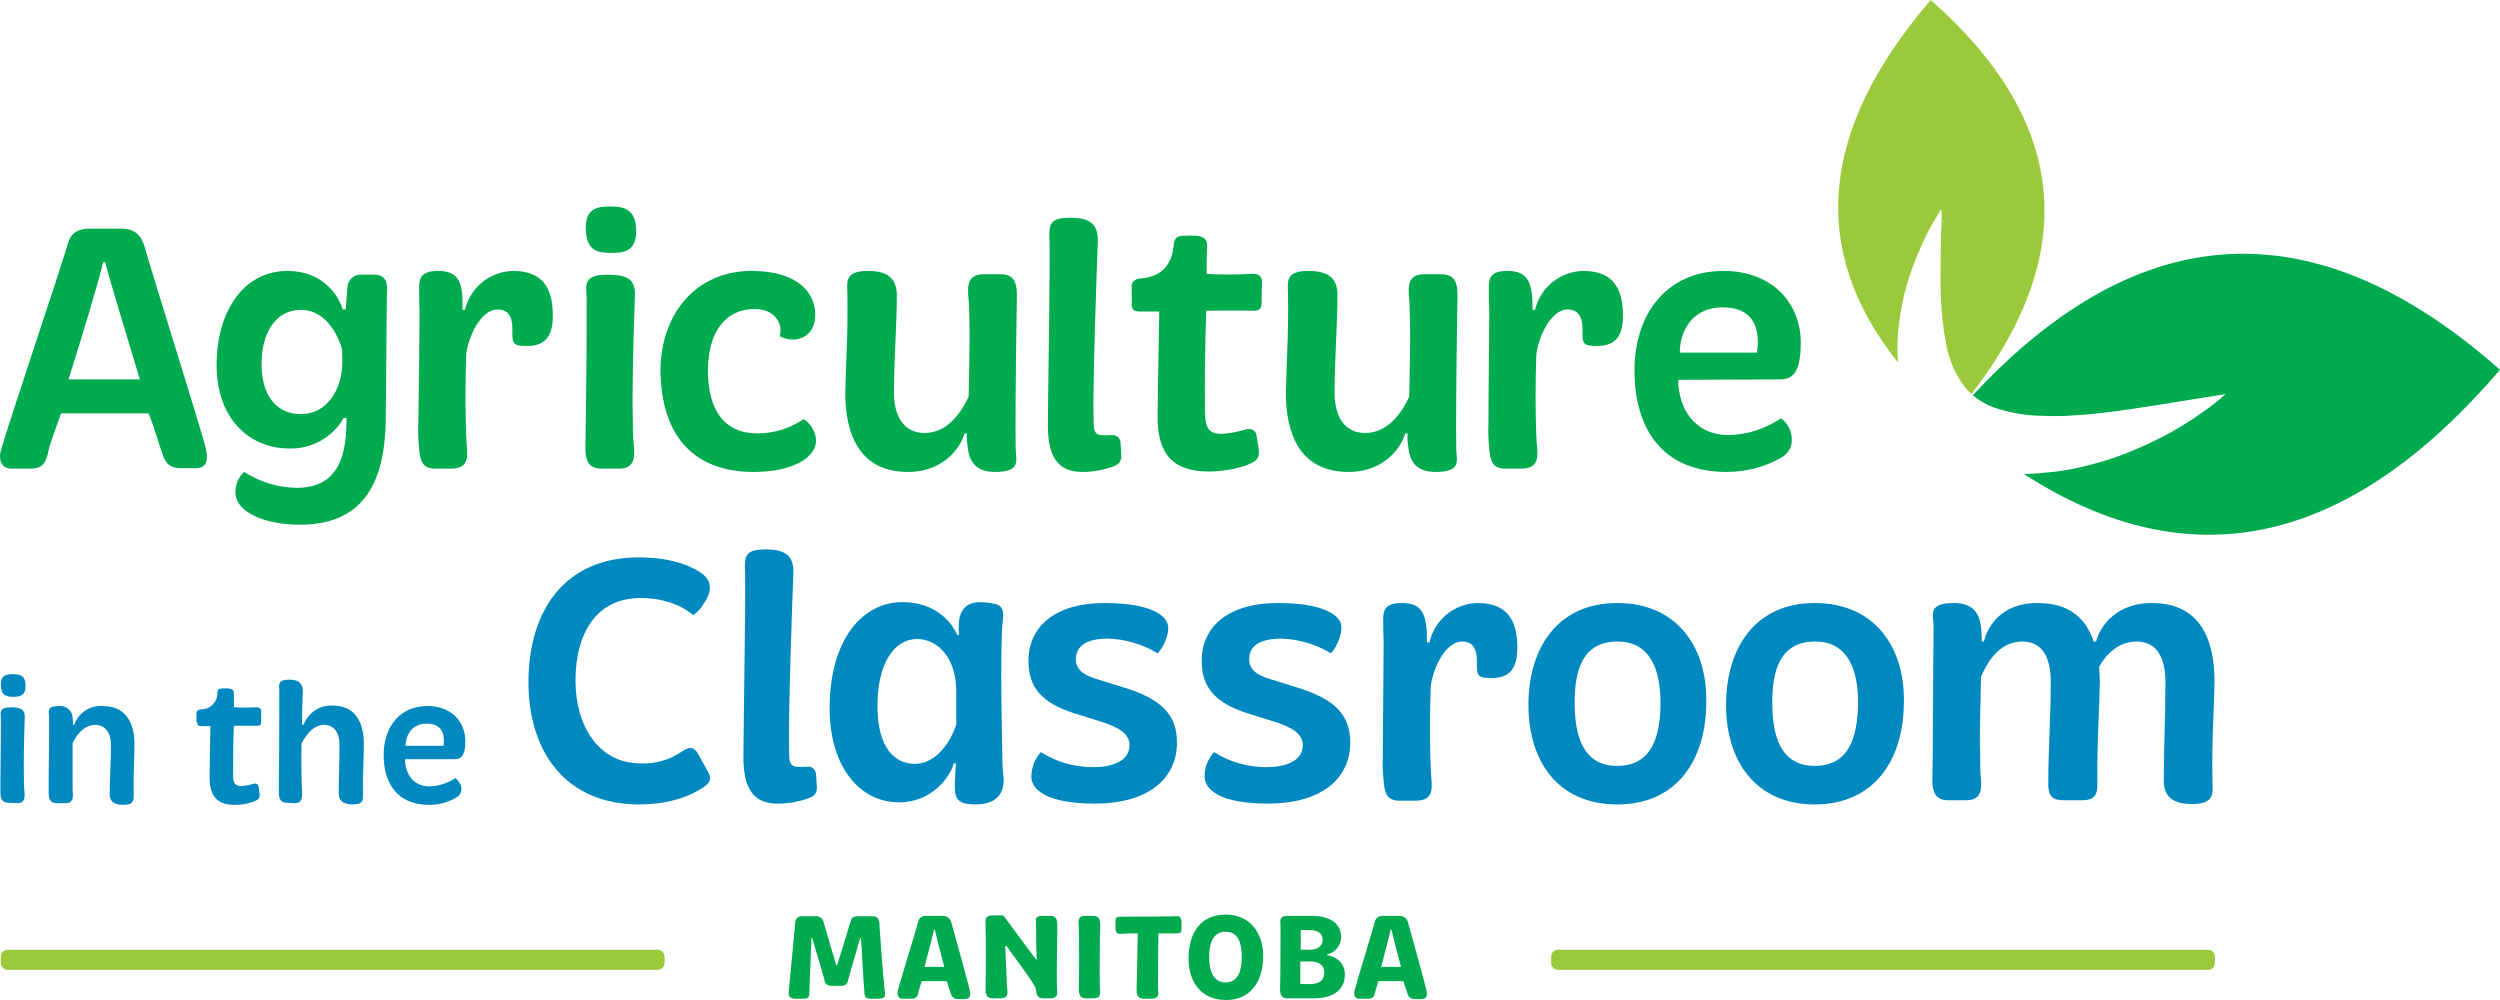 <svg width="140" height="56" viewBox="0 0 140 56" fill="none" xmlns="http://www.w3.org/2000/svg">
<path d="M114.449 26.476C115.096 26.429 115.719 26.335 116.366 26.195C116.99 26.054 117.591 25.89 118.191 25.702C119.369 25.303 120.501 24.788 121.587 24.201C122.119 23.896 122.65 23.568 123.158 23.216C123.666 22.865 124.175 22.489 124.637 22.067C122.211 22.443 119.924 22.865 117.706 23.123C117.152 23.193 116.597 23.24 116.066 23.263C115.511 23.31 114.98 23.31 114.472 23.287C113.525 23.287 112.554 23.123 111.653 22.818C111.214 22.654 110.822 22.419 110.475 22.138C119.832 12.077 129.673 11.585 140 20.707C131.521 30.603 122.65 32.55 113.34 26.546C113.733 26.523 114.102 26.523 114.449 26.476Z" fill="#00AA4E"/>
<path d="M110.406 22.067C110.175 21.856 109.967 21.621 109.805 21.363C109.574 20.988 109.366 20.59 109.228 20.168L109.112 19.816C109.066 19.698 109.066 19.581 109.02 19.441C108.974 19.3 108.974 19.183 108.951 19.065C108.927 18.948 108.904 18.807 108.881 18.69C108.72 17.588 108.65 16.462 108.673 15.337C108.673 14.75 108.673 14.164 108.696 13.554C108.696 13.25 108.696 12.945 108.72 12.64C108.743 12.335 108.743 12.03 108.72 11.702C108.535 11.96 108.396 12.241 108.234 12.499C108.073 12.757 107.934 13.062 107.795 13.343C107.657 13.625 107.541 13.906 107.403 14.211C107.264 14.516 107.172 14.797 107.056 15.102C106.617 16.322 106.363 17.611 106.271 18.901C106.248 19.37 106.248 19.839 106.294 20.308C101.281 14.023 101.881 7.27 108.119 0C115.766 6.73 116.528 14.094 110.406 22.067Z" fill="#9ACA3C"/>
<path d="M99.64 21.246C100.356 21.246 100.842 20.941 100.842 19.182C100.842 17.048 99.317 15.172 96.522 15.172C93.333 15.172 91.531 17.588 91.531 20.73C91.531 23.943 93.033 26.429 96.683 26.429C97.792 26.429 98.878 26.147 99.825 25.584C100.264 25.28 100.449 24.834 100.287 24.224C100.195 23.896 100.01 23.615 99.733 23.427C98.855 24.013 97.861 24.341 96.822 24.365C94.881 24.365 94.003 22.864 93.98 21.316L94.026 21.27L99.64 21.246ZM96.475 17.213C97.815 17.213 98.439 17.916 98.439 19.182C98.439 19.37 98.416 19.558 98.393 19.745H94.073C94.049 18.807 94.581 17.213 96.475 17.213Z" fill="#00AA4E"/>
<path d="M84.416 15.172C83.26 15.172 83.376 15.759 83.376 16.486C83.376 16.603 83.376 16.931 83.399 17.424C83.399 18.784 83.353 21.738 83.353 23.732C83.33 24.201 83.353 24.67 83.399 25.139C83.445 25.655 83.515 26.241 84.254 26.241H85.201C86.264 26.241 86.102 25.444 86.056 24.811C85.963 23.099 85.987 21.481 86.033 19.863C86.125 18.948 86.818 17.33 87.789 17.33C88.459 17.33 88.62 17.869 88.62 18.432C88.62 19.136 88.574 19.37 89.313 19.37C90.376 19.417 90.861 18.924 90.884 17.775C90.907 16.298 90.445 15.172 88.666 15.172C87.373 15.196 86.264 16.087 85.963 17.353H85.825C85.825 15.876 85.617 15.172 84.416 15.172Z" fill="#00AA4E"/>
<path d="M73.281 15.172C72.033 15.172 72.102 15.712 72.126 16.345C72.172 18.737 72.033 20.402 72.01 22.02C72.01 24.154 72.703 26.429 75.522 26.429C77.693 26.429 78.571 24.811 78.687 24.271H78.825C78.802 24.529 78.825 24.811 78.871 25.069C78.941 25.725 79.218 26.429 80.396 26.429C81.898 26.429 81.551 25.749 81.551 25.139C81.528 24.224 81.551 20.8 81.597 18.127C81.597 17.494 81.621 16.931 81.621 16.556C81.621 15.993 81.551 15.36 80.743 15.36H79.749C78.871 15.36 78.825 15.97 78.918 16.791C78.941 16.978 78.941 17.447 78.964 18.01C78.987 19.112 78.941 20.8 78.918 22.207C78.617 22.864 77.855 24.248 76.446 24.248C75.244 24.248 74.736 23.239 74.736 21.997C74.736 20.073 74.898 18.244 74.898 16.439C74.875 15.735 74.551 15.172 73.281 15.172Z" fill="#00AA4E"/>
<path d="M63.37 17.025C63.37 17.354 63.508 17.447 63.878 17.447H64.918C64.918 18.034 64.825 22.067 64.825 23.263C64.802 25.374 65.634 26.405 67.69 26.405C68.499 26.405 69.584 26.218 70.162 25.89C70.485 25.702 70.531 25.491 70.485 25.139L70.37 24.389C70.323 24.131 70.116 23.943 69.723 24.061C69.307 24.178 68.891 24.271 68.452 24.295C67.759 24.295 67.482 24.061 67.482 23.052C67.459 21.504 67.482 18.995 67.551 17.401C67.644 17.401 69.399 17.377 70.208 17.401C70.578 17.401 70.647 17.213 70.647 16.978C70.647 16.556 70.67 16.111 70.67 15.759C70.67 15.524 70.531 15.313 70.116 15.337C69.353 15.384 68.013 15.384 67.574 15.337C67.574 14.915 67.574 14.282 67.597 13.813C67.667 13.062 66.789 13.203 66.304 13.203C65.865 13.203 65.749 13.39 65.726 13.742C65.657 14.375 65.403 15.501 63.832 15.595C63.439 15.642 63.37 15.9 63.37 16.04C63.37 16.392 63.393 16.744 63.37 17.025Z" fill="#00AA4E"/>
<path d="M60.621 26.429C61.221 26.429 61.845 26.312 62.4 26.101C62.723 25.96 62.815 25.772 62.792 25.421L62.746 24.764C62.723 24.529 62.515 24.342 62.284 24.365C62.261 24.365 62.261 24.365 62.238 24.365C61.522 24.389 61.267 24.436 61.244 23.732C61.175 21.551 61.429 14.891 61.475 13.578C61.498 12.804 61.314 12.194 59.951 12.194C58.796 12.194 58.726 12.523 58.773 13.484C58.819 14.446 58.68 22.606 58.68 23.896C58.703 25.514 59.188 26.429 60.621 26.429Z" fill="#00AA4E"/>
<path d="M48.607 15.172C47.359 15.172 47.429 15.712 47.452 16.345C47.498 18.737 47.359 20.402 47.336 22.02C47.336 24.154 48.029 26.429 50.848 26.429C53.02 26.429 53.898 24.811 54.013 24.271H54.152C54.129 24.529 54.152 24.811 54.198 25.069C54.267 25.725 54.544 26.429 55.723 26.429C57.224 26.429 56.878 25.749 56.878 25.139C56.855 24.224 56.878 20.8 56.924 18.127C56.924 17.494 56.947 16.931 56.947 16.556C56.947 15.993 56.878 15.36 56.069 15.36H55.076C54.198 15.36 54.152 15.97 54.244 16.791C54.267 16.978 54.267 17.447 54.29 18.01C54.313 19.112 54.267 20.8 54.244 22.207C53.944 22.864 53.181 24.248 51.772 24.248C50.571 24.248 50.062 23.239 50.062 21.997C50.062 20.073 50.224 18.244 50.224 16.439C50.178 15.735 49.878 15.172 48.607 15.172Z" fill="#00AA4E"/>
<path d="M45.65 17.705C45.696 16.462 44.749 15.172 42.092 15.172C38.95 15.172 36.987 17.611 36.987 20.777C37.033 24.318 38.766 26.429 42.208 26.429C44.403 26.429 45.696 25.608 45.696 24.693C45.696 24.201 45.419 23.732 45.003 23.474C44.241 23.99 43.34 24.271 42.416 24.271C40.545 24.271 39.644 22.934 39.644 20.754C39.644 18.666 40.568 17.306 42.254 17.306C43.34 17.306 43.71 18.01 43.71 18.502C43.71 18.62 43.687 18.737 43.663 18.831C44.587 19.3 45.627 18.854 45.65 17.705Z" fill="#00AA4E"/>
<path d="M34.676 26.241C35.531 26.241 35.578 25.632 35.485 24.811C35.439 24.412 35.439 23.99 35.439 23.591C35.393 21.95 35.462 18.995 35.554 16.603C35.601 15.642 35.162 15.384 33.983 15.384C32.574 15.384 32.851 16.064 32.851 16.674C32.851 18.104 32.851 20.824 32.805 23.498C32.805 24.131 32.782 24.67 32.782 25.045C32.782 25.608 32.851 26.241 33.66 26.241H34.676Z" fill="#00AA4E"/>
<path d="M32.806 12.875C32.852 14.024 33.429 14.165 34.261 14.165C35.023 14.165 35.647 14.024 35.624 12.875C35.601 11.726 34.954 11.562 34.169 11.562C33.383 11.562 32.759 11.702 32.806 12.875Z" fill="#00AA4E"/>
<path d="M24.535 15.172C23.38 15.172 23.472 15.759 23.472 16.486C23.472 16.603 23.472 16.931 23.495 17.424C23.495 18.784 23.449 21.738 23.426 23.732C23.403 24.201 23.426 24.67 23.472 25.139C23.518 25.655 23.587 26.241 24.327 26.241H25.274C26.337 26.241 26.175 25.444 26.129 24.811C26.036 23.099 26.059 21.481 26.106 19.863C26.198 18.948 26.891 17.33 27.861 17.33C28.555 17.33 28.693 17.869 28.693 18.432C28.693 19.136 28.647 19.37 29.386 19.37C30.449 19.417 30.934 18.924 30.957 17.775C30.98 16.298 30.518 15.172 28.739 15.172C27.446 15.196 26.337 16.087 26.036 17.353H25.898C25.944 15.876 25.736 15.172 24.535 15.172Z" fill="#00AA4E"/>
<path d="M20.977 15.383H20.215C19.799 15.36 19.475 15.688 19.452 16.11L19.36 17.33H19.198C18.921 16.462 18.02 15.172 16.102 15.172C13.515 15.172 12.129 17.635 12.129 20.402C12.129 23.708 14.208 25.115 16.172 25.115C17.419 25.162 18.621 24.506 19.244 23.404H19.406C19.406 25.42 19.037 27.32 16.588 27.32C15.548 27.296 14.555 26.991 13.677 26.429C13.33 26.733 13.145 27.203 13.192 27.672C13.261 28.68 14.809 29.383 16.796 29.383C20.169 29.383 21.578 27.273 21.601 23.427C21.624 22.301 21.647 17.189 21.67 16.415C21.716 15.923 21.647 15.383 20.977 15.383ZM16.842 23.192C15.802 23.192 14.67 22.512 14.647 20.449C14.624 18.666 15.432 17.353 16.842 17.353C18.39 17.353 19.013 19.042 19.152 19.558L19.175 20.214C19.175 21.809 18.32 23.192 16.842 23.192Z" fill="#00AA4E"/>
<path d="M11.528 25.116C11.274 24.061 8.294 14.61 8.132 13.93C7.947 13.25 7.624 12.804 6.792 12.804H5.036C4.112 12.804 3.881 13.25 3.72 13.906C3.535 14.61 0.532 23.545 0.069 25.163C-0.115 25.749 0.093 26.241 0.624 26.241H1.733C2.403 26.241 2.588 25.89 2.726 25.186C2.772 24.952 3.05 24.178 3.419 23.146H8.317C8.71 24.107 8.918 24.952 9.033 25.233C9.172 25.561 9.218 26.218 10.119 26.218H10.904C11.598 26.241 11.667 25.772 11.528 25.116ZM3.835 21.246C4.644 18.69 5.568 15.618 5.776 14.68H5.891C6.099 15.548 7.046 18.62 7.832 21.246H3.835Z" fill="#00AA4E"/>
<path d="M63.647 55.343C63.647 55.601 63.647 55.929 64.04 55.929H64.479C64.987 55.929 64.848 55.554 64.848 55.273C64.848 55.109 64.848 53.209 64.871 52.271H65.819C66.119 52.271 66.165 52.224 66.165 52.013V51.661C66.165 51.427 66.096 51.286 65.865 51.31C65.38 51.333 62.815 51.333 62.815 51.333C62.515 51.333 62.469 51.38 62.469 51.591V51.966C62.469 52.201 62.538 52.318 62.792 52.295C62.908 52.271 63.532 52.271 63.716 52.271C63.693 53.022 63.67 55.085 63.647 55.343Z" fill="#00AA4E"/>
<path d="M60.413 55.32C60.413 55.578 60.413 55.906 60.806 55.906H61.221C61.73 55.906 61.591 55.531 61.591 55.25C61.568 54.828 61.591 52.436 61.614 51.873C61.614 51.615 61.614 51.287 61.221 51.287H60.782C60.274 51.287 60.413 51.685 60.413 51.967C60.436 52.459 60.436 54.687 60.413 55.32Z" fill="#00AA4E"/>
<path d="M55.191 55.32C55.191 55.578 55.191 55.906 55.584 55.906H56.023C56.531 55.906 56.416 55.531 56.393 55.25C56.393 55.086 56.3 53.444 56.3 52.975H56.37C56.716 53.514 58.01 55.133 58.01 55.414C58.033 55.625 58.079 55.906 58.403 55.906H58.818C59.327 55.906 59.188 55.531 59.188 55.25C59.165 54.828 59.211 52.154 59.211 51.873C59.211 51.592 59.211 51.287 58.818 51.287H58.403C58.01 51.287 58.01 51.427 58.01 51.568C58.01 51.662 58.033 53.421 58.056 53.725H58.01L56.185 51.263H55.584C55.099 51.263 55.191 51.568 55.191 51.849C55.215 52.06 55.215 54.687 55.191 55.32Z" fill="#00AA4E"/>
<path d="M44.172 55.484C44.149 55.742 44.172 55.93 44.565 55.93H44.981C45.373 55.93 45.304 55.742 45.327 55.438L45.443 52.53H45.489C45.581 52.905 46.113 54.593 46.182 54.945C46.228 55.109 46.367 55.203 46.528 55.203H47.175C47.314 55.203 47.453 55.109 47.476 54.945C47.545 54.664 48.053 52.952 48.169 52.53H48.215C48.261 53.092 48.353 55.109 48.4 55.438C48.423 55.695 48.353 55.93 48.769 55.93H49.162C49.693 55.93 49.555 55.672 49.532 55.391C49.462 54.734 49.278 52.342 49.255 51.896C49.255 51.639 49.255 51.31 48.862 51.31H48.099C47.915 51.31 47.684 51.31 47.637 51.592C47.591 51.779 46.875 54.054 46.875 54.054H46.829C46.829 54.054 46.182 51.849 46.113 51.615C46.066 51.427 45.882 51.287 45.674 51.31H44.888C44.519 51.31 44.542 51.662 44.519 51.803C44.495 52.108 44.241 54.828 44.172 55.484Z" fill="#00AA4E"/>
<path d="M79.865 55.391C79.772 54.968 78.941 51.99 78.871 51.732C78.802 51.474 78.686 51.287 78.34 51.287H77.508C77.069 51.287 77.023 51.474 76.954 51.756C76.884 52.037 76.053 54.734 75.868 55.414C75.799 55.648 75.845 55.93 76.099 55.93H76.607C76.931 55.93 76.977 55.766 77.023 55.484C77.046 55.414 77.115 55.203 77.185 54.945H78.594C78.686 55.203 78.733 55.414 78.779 55.508C78.825 55.648 78.848 55.953 79.241 55.953H79.611C79.957 55.93 79.934 55.672 79.865 55.391ZM77.347 54.148C77.554 53.35 77.808 52.389 77.878 52.06H77.924C77.993 52.342 78.224 53.303 78.455 54.148H77.347Z" fill="#00AA4E"/>
<path d="M74.32 53.491V53.444C74.759 53.35 75.082 52.975 75.105 52.506C75.105 51.803 74.62 51.287 73.419 51.287H72.125C71.594 51.287 71.709 51.592 71.709 51.873C71.709 52.06 71.709 54.663 71.686 55.32C71.686 55.578 71.686 55.906 72.079 55.906H73.558C74.782 55.906 75.313 55.344 75.313 54.57C75.313 53.608 74.32 53.491 74.32 53.491ZM72.841 52.084H73.326C73.812 52.084 74.066 52.272 74.066 52.623C74.066 52.975 73.812 53.186 73.326 53.186H72.841V52.084ZM73.35 55.109H72.818V53.843H73.373C73.881 53.843 74.158 54.077 74.158 54.453C74.158 54.922 73.858 55.109 73.35 55.109Z" fill="#00AA4E"/>
<path d="M68.637 51.216C67.228 51.216 66.581 52.248 66.558 53.608C66.535 54.968 67.251 56 68.66 56C70.023 56 70.716 54.968 70.739 53.608C70.762 52.248 70 51.216 68.637 51.216ZM68.637 55.015C67.921 55.015 67.713 54.335 67.713 53.584C67.713 52.834 67.921 52.177 68.637 52.177C69.353 52.177 69.538 52.834 69.538 53.584C69.538 54.335 69.353 55.015 68.637 55.015Z" fill="#00AA4E"/>
<path d="M54.29 55.391C54.198 54.968 53.366 51.99 53.297 51.732C53.227 51.474 53.112 51.287 52.765 51.287H51.934C51.495 51.287 51.449 51.474 51.379 51.756C51.31 52.037 50.478 54.734 50.294 55.414C50.224 55.648 50.27 55.93 50.525 55.93H51.033C51.356 55.93 51.402 55.766 51.449 55.484C51.472 55.414 51.541 55.203 51.61 54.945H53.02C53.112 55.203 53.158 55.414 53.204 55.508C53.251 55.648 53.274 55.953 53.666 55.953H54.036C54.383 55.93 54.359 55.672 54.29 55.391ZM51.772 54.148C51.98 53.35 52.234 52.389 52.303 52.06H52.35C52.419 52.342 52.65 53.303 52.881 54.148H51.772Z" fill="#00AA4E"/>
<path d="M116.598 44.814C117.314 44.814 117.475 44.486 117.452 43.829C117.429 41.461 117.568 39.772 117.591 38.178C117.591 37.896 117.568 37.615 117.545 37.357C117.914 36.677 118.607 35.926 119.647 35.926C120.848 35.926 121.264 36.935 121.264 38.178C121.264 40.101 121.172 41.906 121.172 43.712C121.172 44.416 121.472 45.025 122.743 45.025C124.013 45.025 123.921 44.439 123.898 43.782C123.852 41.414 123.99 39.772 124.013 38.178C124.013 36.044 123.367 33.769 120.502 33.769C118.261 33.769 117.499 35.387 117.383 35.926H117.244C116.829 34.684 115.951 33.769 114.103 33.769C111.838 33.769 111.215 35.387 111.099 35.926H110.984C110.961 35.528 110.961 35.27 110.938 35.129C110.868 34.473 110.591 33.769 109.413 33.769C107.911 33.769 108.281 34.449 108.281 35.059C108.281 35.973 108.235 39.397 108.235 42.071C108.235 42.704 108.211 43.267 108.211 43.618C108.211 44.181 108.281 44.814 109.089 44.814H110.106C110.961 44.814 111.007 44.205 110.914 43.384C110.891 43.196 110.891 42.727 110.891 42.164C110.845 41.015 110.914 39.327 110.938 37.896C111.238 37.216 111.885 35.926 113.248 35.926C114.449 35.926 114.842 36.935 114.842 38.178C114.842 40.101 114.703 42.117 114.703 43.853C114.703 44.439 114.796 44.814 115.558 44.814H116.598Z" fill="#0089C0"/>
<path d="M101.627 33.769C98.323 33.769 96.706 36.231 96.66 39.35C96.614 42.61 98.323 45.049 101.627 45.049C104.93 45.049 106.594 42.587 106.617 39.374C106.686 36.208 104.954 33.769 101.627 33.769ZM101.627 42.891C99.709 42.891 99.247 41.203 99.247 39.35C99.247 37.521 99.686 35.926 101.65 35.926C103.475 35.926 104.053 37.498 104.053 39.35C104.029 41.203 103.591 42.891 101.627 42.891Z" fill="#0089C0"/>
<path d="M90.561 33.769C87.257 33.769 85.64 36.231 85.594 39.35C85.548 42.61 87.234 45.049 90.561 45.049C93.888 45.049 95.528 42.587 95.551 39.374C95.621 36.208 93.888 33.769 90.561 33.769ZM90.561 42.891C88.644 42.891 88.181 41.203 88.181 39.35C88.181 37.521 88.621 35.926 90.584 35.926C92.409 35.926 92.987 37.498 92.987 39.35C92.987 41.203 92.525 42.891 90.561 42.891Z" fill="#0089C0"/>
<path d="M78.501 33.769C77.346 33.769 77.462 34.355 77.462 35.082C77.462 35.2 77.462 35.528 77.485 36.02C77.485 37.38 77.439 40.335 77.439 42.328C77.415 42.797 77.439 43.267 77.485 43.736C77.531 44.252 77.6 44.838 78.34 44.838H79.287C80.35 44.838 80.188 44.04 80.142 43.407C80.049 41.695 80.072 40.077 80.118 38.459C80.211 37.545 80.904 35.926 81.874 35.926C82.567 35.926 82.706 36.466 82.706 37.029C82.706 37.709 82.66 37.967 83.399 37.967C84.462 38.014 84.947 37.521 84.97 36.372C84.993 34.895 84.531 33.769 82.752 33.769C81.458 33.792 80.35 34.684 80.049 35.973H79.911C79.911 34.449 79.703 33.769 78.501 33.769Z" fill="#0089C0"/>
<path d="M74.528 36.583C74.759 36.395 75.198 35.551 75.106 35.012C75.059 34.543 74.297 33.769 71.548 33.769C68.891 33.769 67.297 35.012 67.297 37.005C67.297 38.436 67.967 39.35 69.908 39.96L71.34 40.406C72.287 40.71 72.957 41.062 72.957 41.719C72.957 42.657 71.918 42.962 70.924 42.962C69.885 42.962 68.868 42.68 67.99 42.117C67.644 42.493 67.436 43.009 67.459 43.525C67.482 44.205 68.29 45.002 71.017 45.002C73.951 45.002 75.614 43.642 75.614 41.578C75.614 40.007 74.713 39.139 72.657 38.506L71.155 38.037C70.347 37.803 69.954 37.474 69.954 36.911C69.954 35.903 71.063 35.762 71.733 35.762C72.703 35.786 73.673 36.067 74.528 36.583Z" fill="#0089C0"/>
<path d="M64.825 36.583C65.056 36.395 65.518 35.551 65.403 35.012C65.333 34.543 64.594 33.769 61.845 33.769C59.188 33.769 57.594 35.012 57.594 37.005C57.594 38.436 58.264 39.35 60.205 39.96L61.637 40.406C62.584 40.71 63.254 41.062 63.254 41.719C63.254 42.657 62.215 42.962 61.221 42.962C60.182 42.962 59.165 42.68 58.287 42.117C57.941 42.493 57.756 43.009 57.756 43.525C57.779 44.205 58.587 45.002 61.314 45.002C64.248 45.002 65.911 43.642 65.911 41.578C65.911 40.007 65.01 39.139 62.954 38.506L61.452 38.037C60.644 37.803 60.251 37.474 60.251 36.911C60.251 35.903 61.36 35.762 62.03 35.762C63 35.786 63.97 36.067 64.825 36.583Z" fill="#0089C0"/>
<path d="M43.571 45.002C44.172 45.002 44.795 44.884 45.35 44.673C45.673 44.533 45.766 44.368 45.742 43.993L45.696 43.337C45.673 43.102 45.488 42.914 45.234 42.938C45.211 42.938 45.188 42.938 45.188 42.938C44.472 42.961 44.218 43.008 44.195 42.305C44.125 40.124 44.379 33.464 44.426 32.151C44.449 31.377 44.264 30.767 42.901 30.767C41.746 30.767 41.676 31.095 41.723 32.057C41.769 33.018 41.63 41.179 41.63 42.469C41.653 44.087 42.139 45.025 43.571 45.002Z" fill="#0089C0"/>
<path d="M39.32 32.127C38.951 31.846 37.865 31.213 35.763 31.213C31.627 31.213 29.617 34.191 29.594 38.131C29.571 42.071 31.65 45.049 35.809 45.049C37.795 45.049 39.043 44.369 39.551 43.97C39.898 43.665 39.759 43.407 39.597 43.126L39.089 42.211C38.812 41.719 38.512 41.883 38.211 42.071C37.518 42.539 36.71 42.797 35.878 42.751C33.545 42.751 32.228 40.687 32.228 38.107C32.228 35.551 33.337 33.488 35.878 33.488C37.842 33.488 38.812 34.449 38.812 34.449C39.066 34.285 39.274 34.05 39.413 33.792C40.059 32.878 39.644 32.362 39.32 32.127Z" fill="#0089C0"/>
<path d="M56.139 42.844C56.093 40.194 56.023 37.216 56.116 35.269C56.116 34.777 56.393 34.05 55.815 33.839C55.515 33.769 55.192 33.722 54.868 33.722C53.829 33.722 53.598 34.542 53.713 35.551H53.598C53.598 35.551 52.928 33.722 50.525 33.722C48.307 33.722 46.482 35.785 46.459 39.608C46.436 42.867 48.099 44.931 50.34 44.931C52.258 44.931 53.251 43.407 53.413 42.75H53.551L53.528 42.797L53.482 43.594V43.641C53.436 44.603 53.459 45.048 54.614 45.048C55.885 45.048 56.208 44.368 56.208 43.641L56.139 42.844ZM53.551 40.569C53.436 40.968 52.72 42.774 51.218 42.774C50.155 42.774 49.139 41.953 49.139 39.537C49.139 37.122 50.086 35.785 51.357 35.785C52.512 35.785 53.551 36.841 53.551 38.717V40.569Z" fill="#0089C0"/>
<path d="M25.505 43.571C25.089 43.852 24.581 44.017 24.073 44.04C23.125 44.04 22.686 43.313 22.686 42.539L22.71 42.516H25.459C25.805 42.516 26.059 42.352 26.059 41.507C26.059 40.452 25.32 39.538 23.934 39.538C22.363 39.538 21.485 40.734 21.485 42.281C21.485 43.829 22.224 45.072 24.026 45.072C24.581 45.072 25.112 44.931 25.574 44.65C25.805 44.509 25.898 44.228 25.805 43.97C25.736 43.829 25.644 43.688 25.505 43.571ZM23.888 40.523C24.558 40.523 24.858 40.874 24.858 41.484C24.858 41.578 24.858 41.672 24.835 41.765H22.71C22.71 41.32 22.964 40.523 23.888 40.523Z" fill="#0089C0"/>
<path d="M16.495 44.978C16.934 44.978 16.934 44.673 16.911 44.275C16.911 44.181 16.888 43.946 16.888 43.665C16.888 43.313 16.865 42.516 16.888 41.648C17.026 41.367 17.442 40.593 18.158 40.593C18.736 40.593 19.013 41.085 19.013 41.695C19.013 42.656 18.967 43.547 18.967 44.415C18.967 44.767 19.129 45.048 19.753 45.048C20.376 45.048 20.33 44.767 20.33 44.462C20.307 43.289 20.376 42.469 20.376 41.671C20.376 40.616 20.007 39.514 18.644 39.514C17.927 39.467 17.281 39.889 17.003 40.569H16.911C16.911 39.889 16.934 39.209 16.957 38.764C16.98 38.318 16.772 38.06 16.195 38.06C15.502 38.06 15.64 38.388 15.64 38.693C15.64 39.397 15.64 42.281 15.617 43.594V44.368C15.617 44.65 15.663 44.955 16.056 44.955L16.495 44.978Z" fill="#0089C0"/>
<path d="M11.043 40.452C11.043 40.616 11.112 40.663 11.297 40.663H11.782C11.782 40.945 11.736 42.938 11.736 43.524C11.736 44.556 12.129 45.072 13.145 45.072C13.561 45.072 13.977 45.002 14.37 44.814C14.508 44.744 14.578 44.603 14.531 44.439L14.485 44.063C14.462 43.946 14.37 43.829 14.162 43.899C13.954 43.97 13.746 43.993 13.538 44.017C13.191 44.017 13.053 43.899 13.053 43.407C13.053 42.633 13.053 41.414 13.099 40.64C13.145 40.64 14 40.64 14.416 40.64C14.601 40.64 14.624 40.546 14.624 40.429C14.624 40.218 14.624 40.007 14.624 39.819C14.624 39.702 14.555 39.608 14.347 39.608C13.931 39.631 13.515 39.631 13.099 39.608C13.099 39.397 13.099 39.092 13.099 38.858C13.122 38.482 12.706 38.553 12.452 38.553C12.198 38.553 12.175 38.646 12.175 38.811C12.175 39.303 11.782 39.725 11.274 39.725C11.251 39.725 11.251 39.725 11.228 39.725C11.043 39.749 10.997 39.866 10.997 39.96C10.997 40.124 11.02 40.288 10.997 40.429" fill="#0089C0"/>
<path d="M6.907 45.072C7.508 45.072 7.485 44.791 7.485 44.486C7.462 43.313 7.531 42.492 7.531 41.695C7.531 40.64 7.162 39.538 5.752 39.538C5.036 39.491 4.389 39.913 4.158 40.593H4.089C4.089 40.452 4.089 40.335 4.066 40.218C4.066 39.843 3.766 39.538 3.396 39.538C3.373 39.538 3.35 39.538 3.304 39.538C2.564 39.538 2.749 39.866 2.749 40.171C2.749 40.616 2.749 42.305 2.726 43.618C2.726 43.923 2.726 44.204 2.726 44.392C2.726 44.673 2.772 44.978 3.165 44.978H3.673C4.089 44.978 4.112 44.673 4.066 44.275C4.066 44.181 4.066 43.946 4.066 43.665C4.066 43.126 4.066 42.305 4.066 41.625C4.205 41.32 4.62 40.593 5.337 40.593C5.914 40.593 6.214 41.086 6.214 41.695C6.214 42.657 6.145 43.548 6.145 44.415C6.122 44.791 6.284 45.072 6.907 45.072Z" fill="#0089C0"/>
<path d="M0.971 44.978C1.387 44.978 1.41 44.673 1.363 44.275C1.34 44.063 1.34 43.876 1.34 43.665C1.317 42.867 1.34 41.414 1.387 40.218C1.41 39.749 1.202 39.608 0.601 39.608C-0.092 39.608 0.047 39.936 0.047 40.241C0.047 40.945 0.047 42.281 0.024 43.594C0.024 43.899 0.024 44.181 0.024 44.368C0.024 44.65 0.07 44.955 0.463 44.955L0.971 44.978Z" fill="#0089C0"/>
<path d="M0.046 38.389C0.07 38.951 0.347 39.022 0.763 39.022C1.132 39.022 1.433 38.951 1.433 38.389C1.433 37.826 1.109 37.755 0.716 37.755C0.324 37.755 0.023 37.826 0.046 38.389Z" fill="#0089C0"/>
<path d="M0.439 53.186H36.825C37.033 53.186 37.218 53.35 37.218 53.585V53.913C37.218 54.124 37.056 54.312 36.825 54.312H0.439C0.231 54.312 0.046 54.148 0.046 53.913V53.585C0.046 53.35 0.208 53.186 0.439 53.186Z" fill="#9ACA3C"/>
<path d="M87.258 53.186H123.644C123.852 53.186 124.036 53.35 124.036 53.585V53.913C124.036 54.124 123.875 54.312 123.644 54.312H87.258C87.05 54.312 86.865 54.148 86.865 53.913V53.585C86.865 53.35 87.027 53.186 87.258 53.186Z" fill="#9ACA3C"/>
</svg>
